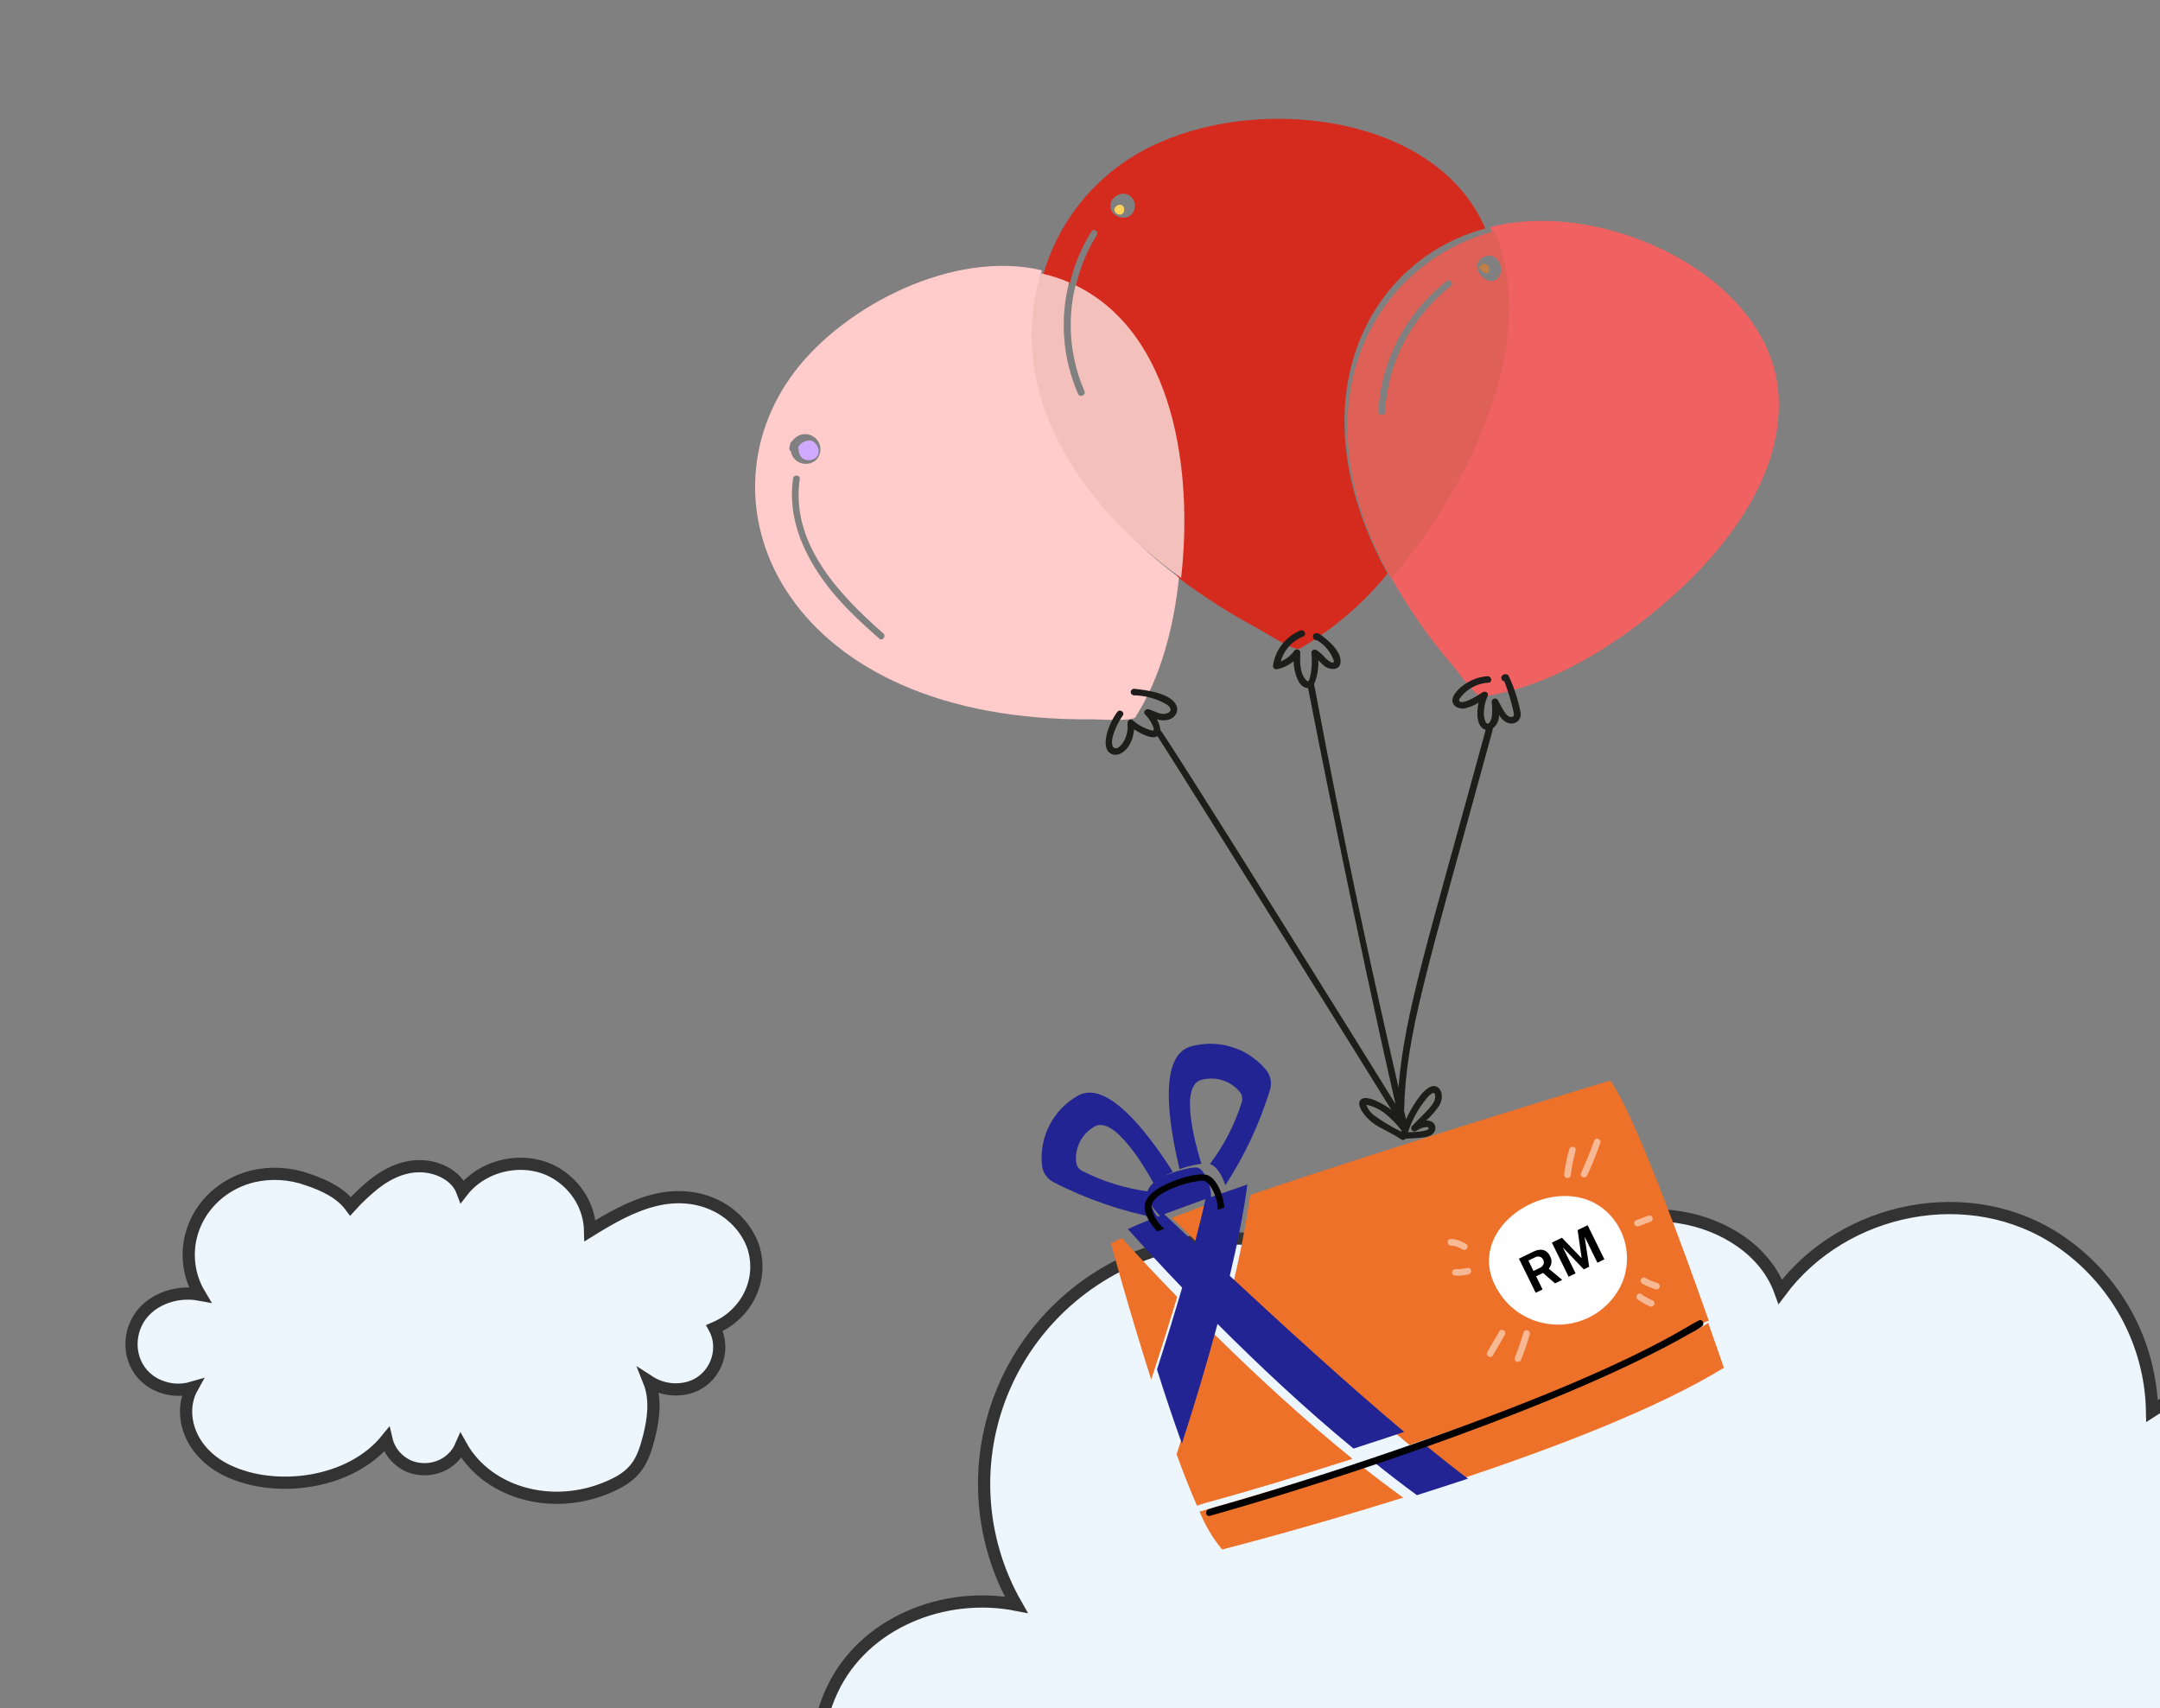 <svg width="177" height="140" viewBox="0 0 177 140" fill="none" xmlns="http://www.w3.org/2000/svg">
<rect x="0" y="0" width="177" height="140" fill="#808080" stroke="none"/>
<g clip-path="url(#clip0_993_13569)">
<path d="M192.121 107.961C186.391 109.356 181.256 112.476 176.35 115.634C176.296 112.877 175.576 110.172 174.252 107.745C172.927 105.318 171.035 103.239 168.734 101.681C161.502 96.794 151.122 98.824 145.89 105.852C144.671 102.444 141.219 100.329 137.678 99.76C132.966 99.001 128.625 100.994 125.023 103.882C122.943 105.618 121.007 107.515 119.231 109.554C116.859 106.195 112.895 104.281 109.076 102.943C104.895 101.359 100.326 101.068 95.974 102.106C92.944 102.869 90.132 104.312 87.757 106.324C85.381 108.335 83.507 110.861 82.278 113.705C81.05 116.55 80.501 119.635 80.673 122.723C80.846 125.811 81.735 128.818 83.273 131.511C77.376 130.36 70.756 132.961 68.167 138.544C65.531 144.221 67.405 151.338 73.336 154.065C75.868 155.264 78.765 155.476 81.448 154.658C78.05 161.023 80.636 170.671 89.981 175.28C101.6 181.003 119.3 178.495 127.813 167.544C128.141 168.995 128.804 170.35 129.751 171.504C130.697 172.658 131.902 173.58 133.269 174.196C134.417 174.667 135.647 174.908 136.889 174.904C138.132 174.901 139.361 174.654 140.506 174.178C141.651 173.701 142.689 173.005 143.559 172.128C144.43 171.252 145.116 170.213 145.578 169.072C152.022 181.146 168.379 185.825 182.415 178.512C187.5 175.856 189.021 172.484 190.375 166.952C191.477 162.464 192.104 157.489 190.432 153.113C191.794 154.039 193.345 154.656 194.976 154.919C196.607 155.182 198.276 155.086 199.865 154.636C206.068 152.829 208.908 145.41 206.018 139.828C214.07 136.246 217.983 127.143 215.005 118.923C211.859 110.857 202.94 105.327 192.121 107.961Z" fill="#EDF5FD" stroke="#333333"/>
<path d="M92.107 17.018C92.093 16.985 92.078 16.953 92.061 16.922L92.056 16.914C91.91 16.763 91.779 16.721 91.521 16.859C91.473 16.889 91.431 16.928 91.398 16.974C91.366 17.02 91.342 17.072 91.33 17.127C91.33 17.151 91.326 17.175 91.318 17.198C91.32 17.207 91.326 17.213 91.328 17.222C91.332 17.275 91.35 17.326 91.379 17.37L91.381 17.38C91.435 17.46 91.513 17.521 91.603 17.555C91.694 17.589 91.793 17.594 91.887 17.569C91.963 17.537 92.026 17.483 92.069 17.413C92.111 17.343 92.13 17.261 92.123 17.18L92.096 17.033C92.107 17.022 92.107 17.018 92.107 17.018Z" fill="#FFD35C"/>
<path d="M95.026 11.677C92.716 12.672 90.659 14.169 89.004 16.058C87.35 17.946 86.14 20.179 85.463 22.594C86.21 22.769 86.939 23.02 87.636 23.341C87.992 21.793 88.602 20.313 89.441 18.962C89.623 18.671 90.059 18.977 89.878 19.265C89.049 20.593 88.457 22.053 88.129 23.582C95.715 27.503 97.294 38.643 96.437 47.252C98.549 48.86 100.789 50.294 103.135 51.539C103.505 51.738 106.065 53.391 106.494 53.16C109.255 51.566 111.699 49.481 113.703 47.007C105.901 32.801 112.138 21.256 121.712 18.729C117.791 9.559 103.764 7.786 95.026 11.677V11.677ZM92.859 17.387C92.374 18.292 90.895 17.694 91.016 16.891C90.871 16.398 91.647 15.663 92.382 15.93C92.515 15.988 92.634 16.074 92.731 16.181C92.829 16.289 92.902 16.415 92.947 16.553C92.992 16.691 93.007 16.836 92.991 16.98C92.975 17.124 92.929 17.263 92.856 17.387H92.859Z" fill="#D52B1E"/>
<path d="M65.854 37.619C66.03 37.707 66.23 37.736 66.424 37.702C67.301 37.549 67.244 36.599 66.634 36.178C66.574 36.144 66.509 36.119 66.441 36.105C66.238 36.084 66.032 36.123 65.85 36.216C65.668 36.309 65.516 36.453 65.414 36.629C65.451 37.021 65.493 37.426 65.854 37.62V37.619Z" fill="#D1A9FF"/>
<path d="M65.152 30.415C56.728 41.445 64.436 59.221 89.59 58.949C89.981 58.943 92.793 59.145 93.038 58.772C95.162 55.457 96.21 51.237 96.609 47.333C88.352 41.107 82.661 31.825 85.374 22.149C78.189 20.453 69.294 24.996 65.152 30.415ZM64.742 36.473C64.733 36.413 64.743 36.351 64.771 36.296C64.799 36.242 64.844 36.198 64.898 36.17C65.115 35.852 65.456 35.638 65.84 35.58C66.094 35.555 66.35 35.606 66.574 35.728C66.798 35.85 66.98 36.036 67.095 36.263C67.21 36.489 67.252 36.745 67.218 36.996C67.183 37.247 67.072 37.482 66.9 37.669C66.735 37.826 66.53 37.935 66.308 37.985C66.085 38.035 65.854 38.024 65.637 37.953C65.421 37.882 65.23 37.754 65.082 37.582C64.935 37.41 64.838 37.201 64.802 36.978C64.629 36.859 64.67 36.671 64.742 36.473ZM72.059 52.338C71.187 51.578 70.327 50.798 69.517 49.971C66.725 47.123 64.393 43.335 64.987 39.207C65.039 38.862 65.585 38.911 65.534 39.259C64.797 44.38 68.501 48.512 72.373 51.896C72.64 52.122 72.324 52.568 72.059 52.338Z" fill="#FFCBCB"/>
<path d="M88.135 23.379C87.421 26.274 87.678 29.322 88.867 32.057C89.008 32.374 88.49 32.61 88.348 32.294C87.084 29.41 86.825 26.187 87.611 23.139C86.865 22.821 86.09 22.573 85.297 22.399C82.376 32.067 88.258 41.25 96.786 47.357C97.78 38.638 96.221 27.343 88.135 23.379Z" fill="#F3C0BB"/>
<path d="M122.097 18.619C125.886 27.559 120.134 39.987 113.985 47.298C115.436 49.905 117.152 52.357 119.105 54.615C119.356 54.904 120.977 57.146 121.414 57.092C126.33 56.434 131.148 53.64 135.021 50.571C140.406 46.307 146.208 39.674 145.744 32.358C145.113 22.585 131.326 16.184 122.097 18.619Z" fill="#EF6261"/>
<path d="M121.345 21.714C121.339 21.72 121.329 21.725 121.325 21.732C121.309 21.751 121.293 21.769 121.274 21.786C121.222 21.879 121.264 21.867 121.214 21.974C121.26 22.004 121.311 22.096 121.367 22.146C121.595 22.397 121.799 22.428 121.731 22.399C121.701 22.388 121.745 22.4 121.777 22.403L121.834 22.392C121.842 22.388 121.851 22.385 121.86 22.382L121.871 22.38C121.911 22.346 121.893 22.376 121.948 22.318C122.211 21.998 121.884 21.373 121.345 21.714Z" fill="#C17E48"/>
<path d="M122.465 18.946C112.52 21.541 106 33.181 114 47.408C120.334 40.127 126.29 27.793 122.465 18.946ZM118.879 23.448C115.642 26.008 113.686 29.768 113.508 33.773C113.493 34.114 112.94 34.069 112.956 33.725C113.15 29.583 115.175 25.696 118.52 23.044C118.803 22.824 119.158 23.23 118.879 23.448ZM122.532 22.952C122.349 23.042 122.137 23.058 121.942 22.998C121.588 22.853 121.298 22.587 121.123 22.249C121.103 22.215 121.094 22.176 121.095 22.137C121.096 22.098 121.108 22.06 121.129 22.027C120.908 21.853 121.076 21.173 121.776 20.989C122.923 20.688 123.475 22.471 122.53 22.952H122.532Z" fill="#DF6056"/>
<path d="M123.599 55.333C123.371 55.129 122.94 55.317 123.037 55.636C123.07 55.745 123.163 55.825 123.277 55.839C123.595 56.675 123.85 57.534 124.043 58.407C124.071 58.565 124.075 58.733 123.879 58.76C123.406 58.823 123.055 57.928 122.75 57.385C122.721 57.328 122.672 57.283 122.612 57.258C122.553 57.234 122.486 57.231 122.425 57.25C122.363 57.27 122.311 57.31 122.276 57.365C122.242 57.419 122.228 57.484 122.237 57.547C122.289 57.947 122.29 58.352 122.243 58.752C122.215 58.939 121.996 59.562 121.744 59.186C121.604 58.872 121.558 58.525 121.612 58.186C121.639 57.786 121.741 57.395 121.911 57.031C122.031 56.766 121.682 56.589 121.481 56.734C121.16 56.968 119.944 57.732 119.626 57.491C119.466 57.365 119.683 57.156 119.771 57.046C120.043 56.72 120.38 56.454 120.761 56.264C121.142 56.075 121.558 55.966 121.982 55.944C122.331 55.923 122.232 55.397 121.889 55.416C120.502 55.499 119.244 56.503 119.041 57.219C118.872 57.826 119.538 58.161 120.06 58.048C120.447 57.951 120.817 57.797 121.156 57.589C120.992 58.332 120.958 59.582 121.746 59.811C117.058 77.011 115.084 83.02 114.6 89.113C109.896 68.694 107.788 56.338 107.674 56.085C107.941 55.457 108.063 54.778 108.03 54.099C108.208 54.31 108.412 54.499 108.638 54.66C109.05 54.913 109.771 54.921 109.846 54.317C109.943 53.546 109.172 52.765 108.554 52.28C108.346 52.116 108.091 51.843 107.806 51.886C107.456 51.937 107.532 52.504 107.907 52.459C108.56 52.841 109.054 53.441 109.301 54.153C109.345 54.55 108.735 54.059 108.635 53.952C108.421 53.69 108.169 53.463 107.886 53.277C107.841 53.248 107.789 53.231 107.736 53.23C107.682 53.23 107.629 53.245 107.584 53.273C107.539 53.302 107.504 53.343 107.482 53.391C107.46 53.439 107.453 53.492 107.462 53.545C107.536 54.216 107.492 54.895 107.332 55.551C107.294 55.693 107.238 55.943 107.072 55.779C106.495 55.223 106.522 54.243 106.549 53.512C106.555 53.452 106.541 53.392 106.509 53.342C106.476 53.291 106.428 53.253 106.372 53.233C106.315 53.213 106.253 53.211 106.196 53.229C106.138 53.247 106.088 53.284 106.053 53.333C105.779 53.726 105.394 54.029 104.946 54.202C105.076 53.743 105.31 53.32 105.629 52.965C105.949 52.611 106.346 52.333 106.79 52.155C107.113 52.026 106.881 51.54 106.555 51.671C105.961 51.915 105.441 52.31 105.048 52.818C104.655 53.325 104.402 53.926 104.316 54.561C104.312 54.602 104.318 54.643 104.333 54.681C104.348 54.719 104.372 54.753 104.403 54.78C104.465 54.837 104.55 54.861 104.633 54.846C105.138 54.747 105.609 54.518 105.999 54.184C106.023 55.002 106.367 56.4 107.191 56.391C107.619 58.665 111.331 77.371 114.358 90.488C113.506 89.09 95.34 59.899 95.089 59.845C95.058 59.527 94.959 59.219 94.8 58.941C95.974 59.308 96.683 58.501 96.406 57.834C95.98 56.812 93.965 56.552 92.952 56.447C92.881 56.44 92.81 56.461 92.754 56.506C92.699 56.552 92.664 56.617 92.657 56.688C92.65 56.759 92.671 56.83 92.717 56.885C92.762 56.94 92.828 56.975 92.899 56.982C93.857 56.994 94.795 57.255 95.621 57.739C96.129 58.109 95.919 58.419 95.496 58.493C95.043 58.577 94.558 58.248 94.136 58.126C93.898 58.059 93.621 58.348 93.833 58.553C94.052 58.76 94.23 59.002 94.364 59.269C94.439 59.421 94.721 59.941 94.381 59.865C93.801 59.707 93.265 59.418 92.815 59.02C92.619 58.86 92.369 59.076 92.391 59.288C92.534 60.652 91.509 61.701 91.205 61.197C90.877 60.654 91.581 59.206 92.001 58.649C92.211 58.37 91.764 58.065 91.556 58.343C90.877 59.239 90.075 61.275 91.06 61.778C91.752 62.134 92.818 61.289 92.93 59.77C93.408 60.079 94.367 60.635 94.849 60.327C97.441 64.362 112.769 88.906 114.019 90.959C113.475 90.52 111.965 89.653 111.507 90.114C111.065 90.563 111.888 91.556 112.438 91.981C113.113 92.499 113.982 92.796 114.825 93.377C114.884 93.415 114.955 93.43 115.024 93.418C115.093 93.405 115.154 93.368 115.196 93.312C115.621 93.3 116.046 93.274 116.469 93.234C116.902 93.19 117.417 93.11 117.585 92.647C117.722 92.276 117.515 91.831 116.878 91.817C117.288 91.451 117.649 91.035 117.953 90.577C118.424 89.714 117.987 88.841 117.319 89.03C116.521 89.247 115.565 90.948 115.217 91.731C115.165 91.503 115.113 91.275 115.058 91.048C115.197 84.716 116.92 79.596 122.31 59.842C122.321 59.797 122.32 59.75 122.307 59.706C122.48 59.577 122.618 59.407 122.71 59.213C122.801 59.018 122.844 58.804 122.833 58.59C123.55 59.764 124.685 59.304 124.619 58.451C124.413 57.373 124.07 56.325 123.6 55.333H123.599ZM112.485 91.319C112.249 91.1 112.066 90.828 111.952 90.526C112.476 90.644 112.97 90.864 113.403 91.176C113.948 91.606 114.437 92.102 114.858 92.651C114.85 92.681 114.839 92.711 114.829 92.741C114.004 92.344 113.218 91.868 112.485 91.319ZM116.997 89.906C117.097 89.782 117.222 89.678 117.362 89.601C117.543 89.511 117.581 89.617 117.603 89.789C117.69 90.444 116.856 91.074 115.72 92.263C115.671 92.311 115.642 92.374 115.639 92.442C115.635 92.51 115.658 92.576 115.702 92.628C115.747 92.68 115.81 92.713 115.878 92.721C115.946 92.73 116.014 92.712 116.07 92.672C116.312 92.49 116.602 92.383 116.905 92.365C117.013 92.368 117.115 92.375 117.059 92.503C116.958 92.753 115.655 92.784 115.378 92.791C115.718 91.734 116.269 90.753 116.997 89.906Z" fill="#1D1D1B"/>
<path d="M98.32 102.051C98.583 101.003 98.892 99.704 99.1 98.645C99.035 98.67 96.922 99.45 96.02 99.799C96.066 99.84 97.061 100.815 98.32 102.051ZM131.945 88.55C131.945 88.55 114.51 93.824 102.444 97.928C102.081 100.475 101.59 103.001 100.97 105.498C105.315 109.519 110.982 114.661 115.494 118.415C136.306 111.408 139.417 108.175 140.032 108.251C137.873 102.124 133.84 91.076 131.945 88.55Z" fill="#EE712A"/>
<path d="M139.979 108.411C139.912 108.491 138.98 108.996 138.904 109.035C132.196 112.696 122.745 116.136 115.572 118.558C116.916 119.655 118.146 120.621 119.192 121.379C127.145 118.748 135.791 115.456 141.263 112.091C141.261 112.091 140.763 110.623 139.979 108.411ZM91.923 101.451C91.554 101.621 91.257 101.776 91.037 101.906C91.037 101.906 92.485 107.26 94.336 113.059C95.073 110.809 95.784 108.55 96.47 106.284C94.927 104.698 93.412 103.087 91.923 101.451ZM110.832 119.552C106.683 116.204 102.713 112.5 99.439 109.269C98.515 112.597 97.507 115.901 96.416 119.178C96.981 120.729 97.547 122.173 98.094 123.409C98.334 123.201 100.379 122.889 110.833 119.552H110.832ZM98.3 123.873C98.751 124.997 99.373 126.046 100.143 126.983C100.143 126.983 106.74 125.312 114.983 122.732C113.744 121.835 112.526 120.909 111.33 119.955C107.005 121.318 102.661 122.624 98.3 123.873Z" fill="#EE712A"/>
<path d="M92.537 15.581L92.521 15.573C92.535 15.578 92.564 15.592 92.537 15.581Z" fill="#FFD35C"/>
<path d="M120.33 104.438C119.97 104.521 119.6 104.556 119.231 104.54C119.184 104.536 119.138 104.52 119.1 104.493C119.061 104.465 119.03 104.428 119.01 104.385C118.99 104.342 118.982 104.295 118.987 104.248C118.992 104.201 119.009 104.156 119.037 104.118C119.065 104.079 119.102 104.049 119.146 104.029C119.189 104.01 119.236 104.002 119.284 104.006C119.607 104.017 119.93 103.982 120.243 103.906C120.278 103.9 120.314 103.9 120.349 103.908C120.383 103.915 120.416 103.93 120.445 103.95C120.474 103.97 120.499 103.996 120.518 104.025C120.537 104.055 120.55 104.088 120.557 104.123C120.565 104.194 120.546 104.266 120.504 104.324C120.462 104.382 120.4 104.423 120.33 104.438ZM118.624 101.78C118.644 101.281 119.726 101.662 120.146 101.946C120.429 102.135 120.138 102.592 119.837 102.383C119.549 102.193 119.214 102.087 118.869 102.077C118.798 102.068 118.733 102.032 118.688 101.976C118.643 101.921 118.62 101.851 118.625 101.78H118.624ZM123.303 109.405C122.972 109.977 122.641 110.542 122.312 111.117C122.268 111.166 122.207 111.197 122.141 111.205C122.075 111.213 122.008 111.196 121.953 111.158C121.899 111.121 121.861 111.065 121.845 111.001C121.83 110.937 121.839 110.869 121.871 110.811C122.201 110.24 122.532 109.675 122.861 109.1C123.019 108.833 123.502 109.06 123.303 109.405ZM125.359 109.35C125.154 110.061 124.914 110.762 124.64 111.45C124.612 111.513 124.561 111.562 124.498 111.589C124.434 111.616 124.363 111.618 124.298 111.595C124.234 111.572 124.18 111.525 124.149 111.464C124.118 111.403 124.112 111.333 124.132 111.267C124.401 110.579 124.643 109.877 124.851 109.167C124.88 109.106 124.931 109.058 124.993 109.033C125.056 109.007 125.125 109.006 125.189 109.028C125.321 109.075 125.394 109.213 125.359 109.347V109.35ZM134.061 100.001C134.39 99.876 134.719 99.755 135.046 99.628C135.111 99.599 135.185 99.597 135.252 99.62C135.319 99.643 135.375 99.691 135.408 99.754C135.438 99.818 135.441 99.892 135.417 99.959C135.393 100.026 135.343 100.081 135.279 100.112C134.951 100.235 134.623 100.359 134.295 100.484C134.23 100.513 134.156 100.516 134.089 100.493C134.022 100.469 133.966 100.421 133.933 100.359C133.903 100.295 133.899 100.221 133.923 100.155C133.946 100.088 133.995 100.033 134.06 100.002L134.061 100.001ZM134.876 104.75C135.183 104.921 135.51 105.057 135.851 105.154C135.979 105.212 136.041 105.358 135.992 105.49C135.968 105.554 135.921 105.606 135.861 105.637C135.8 105.668 135.73 105.675 135.664 105.657C135.281 105.545 134.913 105.388 134.567 105.19C134.524 105.165 134.489 105.129 134.466 105.085C134.443 105.042 134.432 104.992 134.435 104.943C134.438 104.894 134.455 104.847 134.484 104.806C134.512 104.766 134.551 104.734 134.597 104.715C134.642 104.695 134.692 104.688 134.741 104.694C134.79 104.7 134.837 104.719 134.876 104.75ZM134.514 106.063C134.793 106.265 135.096 106.434 135.414 106.567C135.546 106.624 135.609 106.772 135.56 106.905C135.535 106.969 135.488 107.022 135.426 107.053C135.365 107.083 135.294 107.09 135.228 107.07C134.866 106.921 134.523 106.73 134.206 106.501C133.916 106.288 134.232 105.853 134.516 106.059L134.514 106.063ZM129.554 96.134C129.953 95.269 130.312 94.385 130.629 93.487C130.745 93.16 131.249 93.345 131.137 93.67C130.823 94.57 130.464 95.453 130.062 96.318C130.035 96.383 129.984 96.436 129.92 96.466C129.855 96.495 129.782 96.499 129.714 96.477C129.681 96.465 129.65 96.446 129.624 96.422C129.598 96.398 129.577 96.369 129.563 96.337C129.548 96.305 129.54 96.27 129.539 96.234C129.537 96.199 129.543 96.164 129.556 96.131L129.554 96.134ZM128.175 96.282C128.254 95.562 128.397 94.849 128.602 94.153C128.628 94.087 128.679 94.033 128.744 94.003C128.808 93.974 128.882 93.97 128.95 93.993C129.359 94.142 128.909 94.495 128.714 96.329C128.701 96.394 128.664 96.452 128.61 96.492C128.556 96.531 128.49 96.55 128.423 96.543C128.356 96.537 128.294 96.507 128.249 96.458C128.204 96.409 128.178 96.345 128.177 96.278L128.175 96.282Z" fill="#F7B894"/>
<path d="M132.613 100.489C133.007 101.172 133.244 101.933 133.306 102.718C133.368 103.503 133.253 104.292 132.969 105.027C132.598 105.916 132.008 106.698 131.254 107.3C130.5 107.902 129.606 108.306 128.654 108.473C127.701 108.636 126.723 108.557 125.809 108.244C124.895 107.931 124.074 107.394 123.424 106.682C118.178 100.662 128.993 94.43 132.615 100.485L132.613 100.489Z" fill="white"/>
<path d="M98.444 95.37C97.906 93.63 96.652 88.994 98.439 88.498C98.995 88.342 99.583 88.348 100.135 88.514C100.687 88.68 101.179 89.001 101.555 89.437C101.77 89.671 101.848 90.001 101.761 90.306C101.189 92.14 100.303 93.862 99.143 95.396C99.776 95.582 100.215 96.513 100.406 97.138C101.993 94.707 103.229 92.066 104.076 89.292C104.162 88.999 104.17 88.688 104.1 88.39C104.03 88.093 103.884 87.818 103.675 87.594C102.942 86.741 101.979 86.115 100.9 85.789C99.822 85.464 98.672 85.452 97.587 85.755C94.962 86.491 95.691 91.784 96.657 95.812C97.236 95.604 97.835 95.456 98.444 95.37ZM94.252 97.664C92.301 97.424 90.408 96.842 88.66 95.947C88.521 95.872 88.404 95.764 88.32 95.632C88.236 95.499 88.188 95.348 88.18 95.191C88.129 94.62 88.243 94.046 88.51 93.538C88.776 93.03 89.183 92.608 89.683 92.323C91.275 91.417 93.692 95.439 94.595 97.075C95.023 96.63 95.538 96.277 96.108 96.037C93.891 92.556 90.645 88.468 88.316 89.797C87.339 90.353 86.543 91.176 86.022 92.169C85.501 93.162 85.276 94.284 85.376 95.4C85.408 96.02 85.764 96.578 86.315 96.872C89.049 98.281 91.976 99.287 95.001 99.856C94.715 99.574 94.498 99.229 94.368 98.848C94.238 98.468 94.198 98.063 94.252 97.664ZM116.683 118.324C115.278 118.799 113.878 119.267 112.465 119.721C113.655 120.688 114.869 121.624 116.107 122.529C117.465 122.102 118.865 121.645 120.292 121.175C119.249 120.404 118.023 119.431 116.683 118.324Z" fill="#212492"/>
<path d="M100.773 104.555C101.389 101.954 101.914 99.366 102.213 97.07C101.366 97.36 99.331 98.069 99.247 98.098C99.231 97.381 99.01 96.684 98.612 96.087C98.457 95.868 98.271 95.666 97.984 95.673C97.645 95.695 97.309 95.75 96.981 95.838C96.063 96.062 94.645 96.562 94.15 97.363C93.717 98.052 94.455 99.013 95.016 99.605C95.063 99.653 95.126 99.605 94.505 99.842C93.672 100.172 92.968 100.467 92.424 100.725C93.88 102.35 95.363 103.949 96.872 105.524C96.212 107.768 95.525 110.003 94.81 112.23C95.449 114.267 96.129 116.292 96.85 118.302C97.905 115.058 98.879 111.788 99.771 108.495C102.975 111.708 106.864 115.386 110.913 118.712C112.301 118.265 113.685 117.81 115.064 117.344C110.629 113.627 105.047 108.531 100.773 104.555ZM97.903 101.868C97.139 101.149 95.512 99.608 95.399 99.501C95.844 99.329 98.731 98.279 98.782 98.259C98.548 99.365 98.195 100.767 97.903 101.868Z" fill="#212492"/>
<path d="M95.13 100.799C95.458 100.682 95.426 100.714 95.379 100.666C94.828 100.214 94.463 99.577 94.352 98.874C94.409 97.744 97.276 96.821 98.482 96.764C98.654 96.734 98.888 96.814 99.147 97.164C99.555 97.745 99.778 98.433 99.79 99.142C99.875 99.112 100.233 98.992 100.324 98.958C100.252 98.008 99.77 96.594 98.914 96.291C97.975 96.036 95.78 96.822 94.844 97.439C93.907 98.054 93.549 98.721 93.977 99.695C94.191 100.146 94.486 100.559 94.848 100.915C94.94 100.872 95.034 100.833 95.13 100.799ZM139.368 108.178C138.823 108.095 134.464 112.231 110.106 120.276C101.347 123.138 99.093 123.574 98.924 123.743C98.745 123.916 98.853 124.304 99.134 124.228C109.876 121.204 128.523 115.003 138.479 109.283C138.846 109.11 139.194 108.897 139.518 108.647C139.548 108.609 139.568 108.564 139.576 108.516C139.585 108.469 139.581 108.42 139.567 108.373C139.552 108.327 139.526 108.285 139.491 108.251C139.457 108.217 139.415 108.192 139.368 108.178Z" fill="black"/>
<path fill-rule="evenodd" clip-rule="evenodd" d="M127.168 101.834L128.542 104.629L129.112 104.352L128.066 102.224L129.782 104.026L130.225 103.81L129.849 101.344L130.899 103.482L131.471 103.204L130.097 100.409L129.278 100.807L129.61 103.115L127.99 101.434L127.168 101.834ZM127.427 105.172L128.014 104.887L126.917 103.969C126.984 103.884 127.038 103.79 127.079 103.687C127.121 103.584 127.14 103.471 127.135 103.348C127.132 103.224 127.094 103.088 127.022 102.941C126.941 102.778 126.837 102.65 126.708 102.557C126.579 102.464 126.426 102.416 126.249 102.414C126.072 102.413 125.872 102.466 125.649 102.575L124.468 103.149L125.841 105.944L126.405 105.67L125.876 104.593L126.443 104.317L127.427 105.172ZM126.477 103.611C126.429 103.735 126.33 103.833 126.179 103.907L125.662 104.159L125.243 103.306L125.801 103.035C125.931 102.971 126.057 102.956 126.179 102.99C126.301 103.023 126.394 103.104 126.457 103.233C126.52 103.36 126.527 103.486 126.477 103.611Z" fill="black"/>
<path d="M53.774 98.328C51.806 98.788 50.04 99.817 48.355 100.859C48.317 99.014 47.342 97.301 45.738 96.257C43.252 94.646 39.685 95.316 37.887 97.633C37.468 96.51 36.282 95.812 35.065 95.624C33.445 95.374 31.953 96.031 30.715 96.984C30.003 97.554 29.338 98.179 28.725 98.854C27.909 97.747 26.547 97.115 25.235 96.674C23.792 96.151 22.229 96.055 20.733 96.398C18.621 96.908 16.881 98.322 16.026 100.223C15.604 101.157 15.415 102.178 15.474 103.201C15.534 104.223 15.84 105.216 16.367 106.095C14.341 105.715 12.066 106.573 11.176 108.413C10.27 110.286 10.914 112.633 12.952 113.533C13.828 113.928 14.818 113.998 15.741 113.727C14.573 115.827 15.461 119.008 18.672 120.528C22.665 122.416 28.749 121.589 31.675 117.978C31.903 118.947 32.596 119.76 33.55 120.171C34.346 120.485 35.242 120.483 36.036 120.165C36.424 120.014 36.778 119.787 37.077 119.497C37.377 119.208 37.615 118.863 37.78 118.481C39.994 122.463 45.616 124.006 50.439 121.594C52.187 120.718 52.71 119.606 53.175 117.782C53.554 116.302 53.769 114.661 53.194 113.218C53.668 113.525 54.202 113.728 54.761 113.815C55.32 113.901 55.89 113.869 56.436 113.72C58.568 113.125 59.544 110.678 58.551 108.838C61.318 107.656 62.663 104.654 61.639 101.943C60.558 99.284 57.493 97.459 53.774 98.328Z" fill="#EDF5FD" stroke="#333333"/>
</g>
<defs>
<clipPath id="clip0_993_13569">
<rect width="177" height="140" fill="white"/>
</clipPath>
</defs>
</svg>
